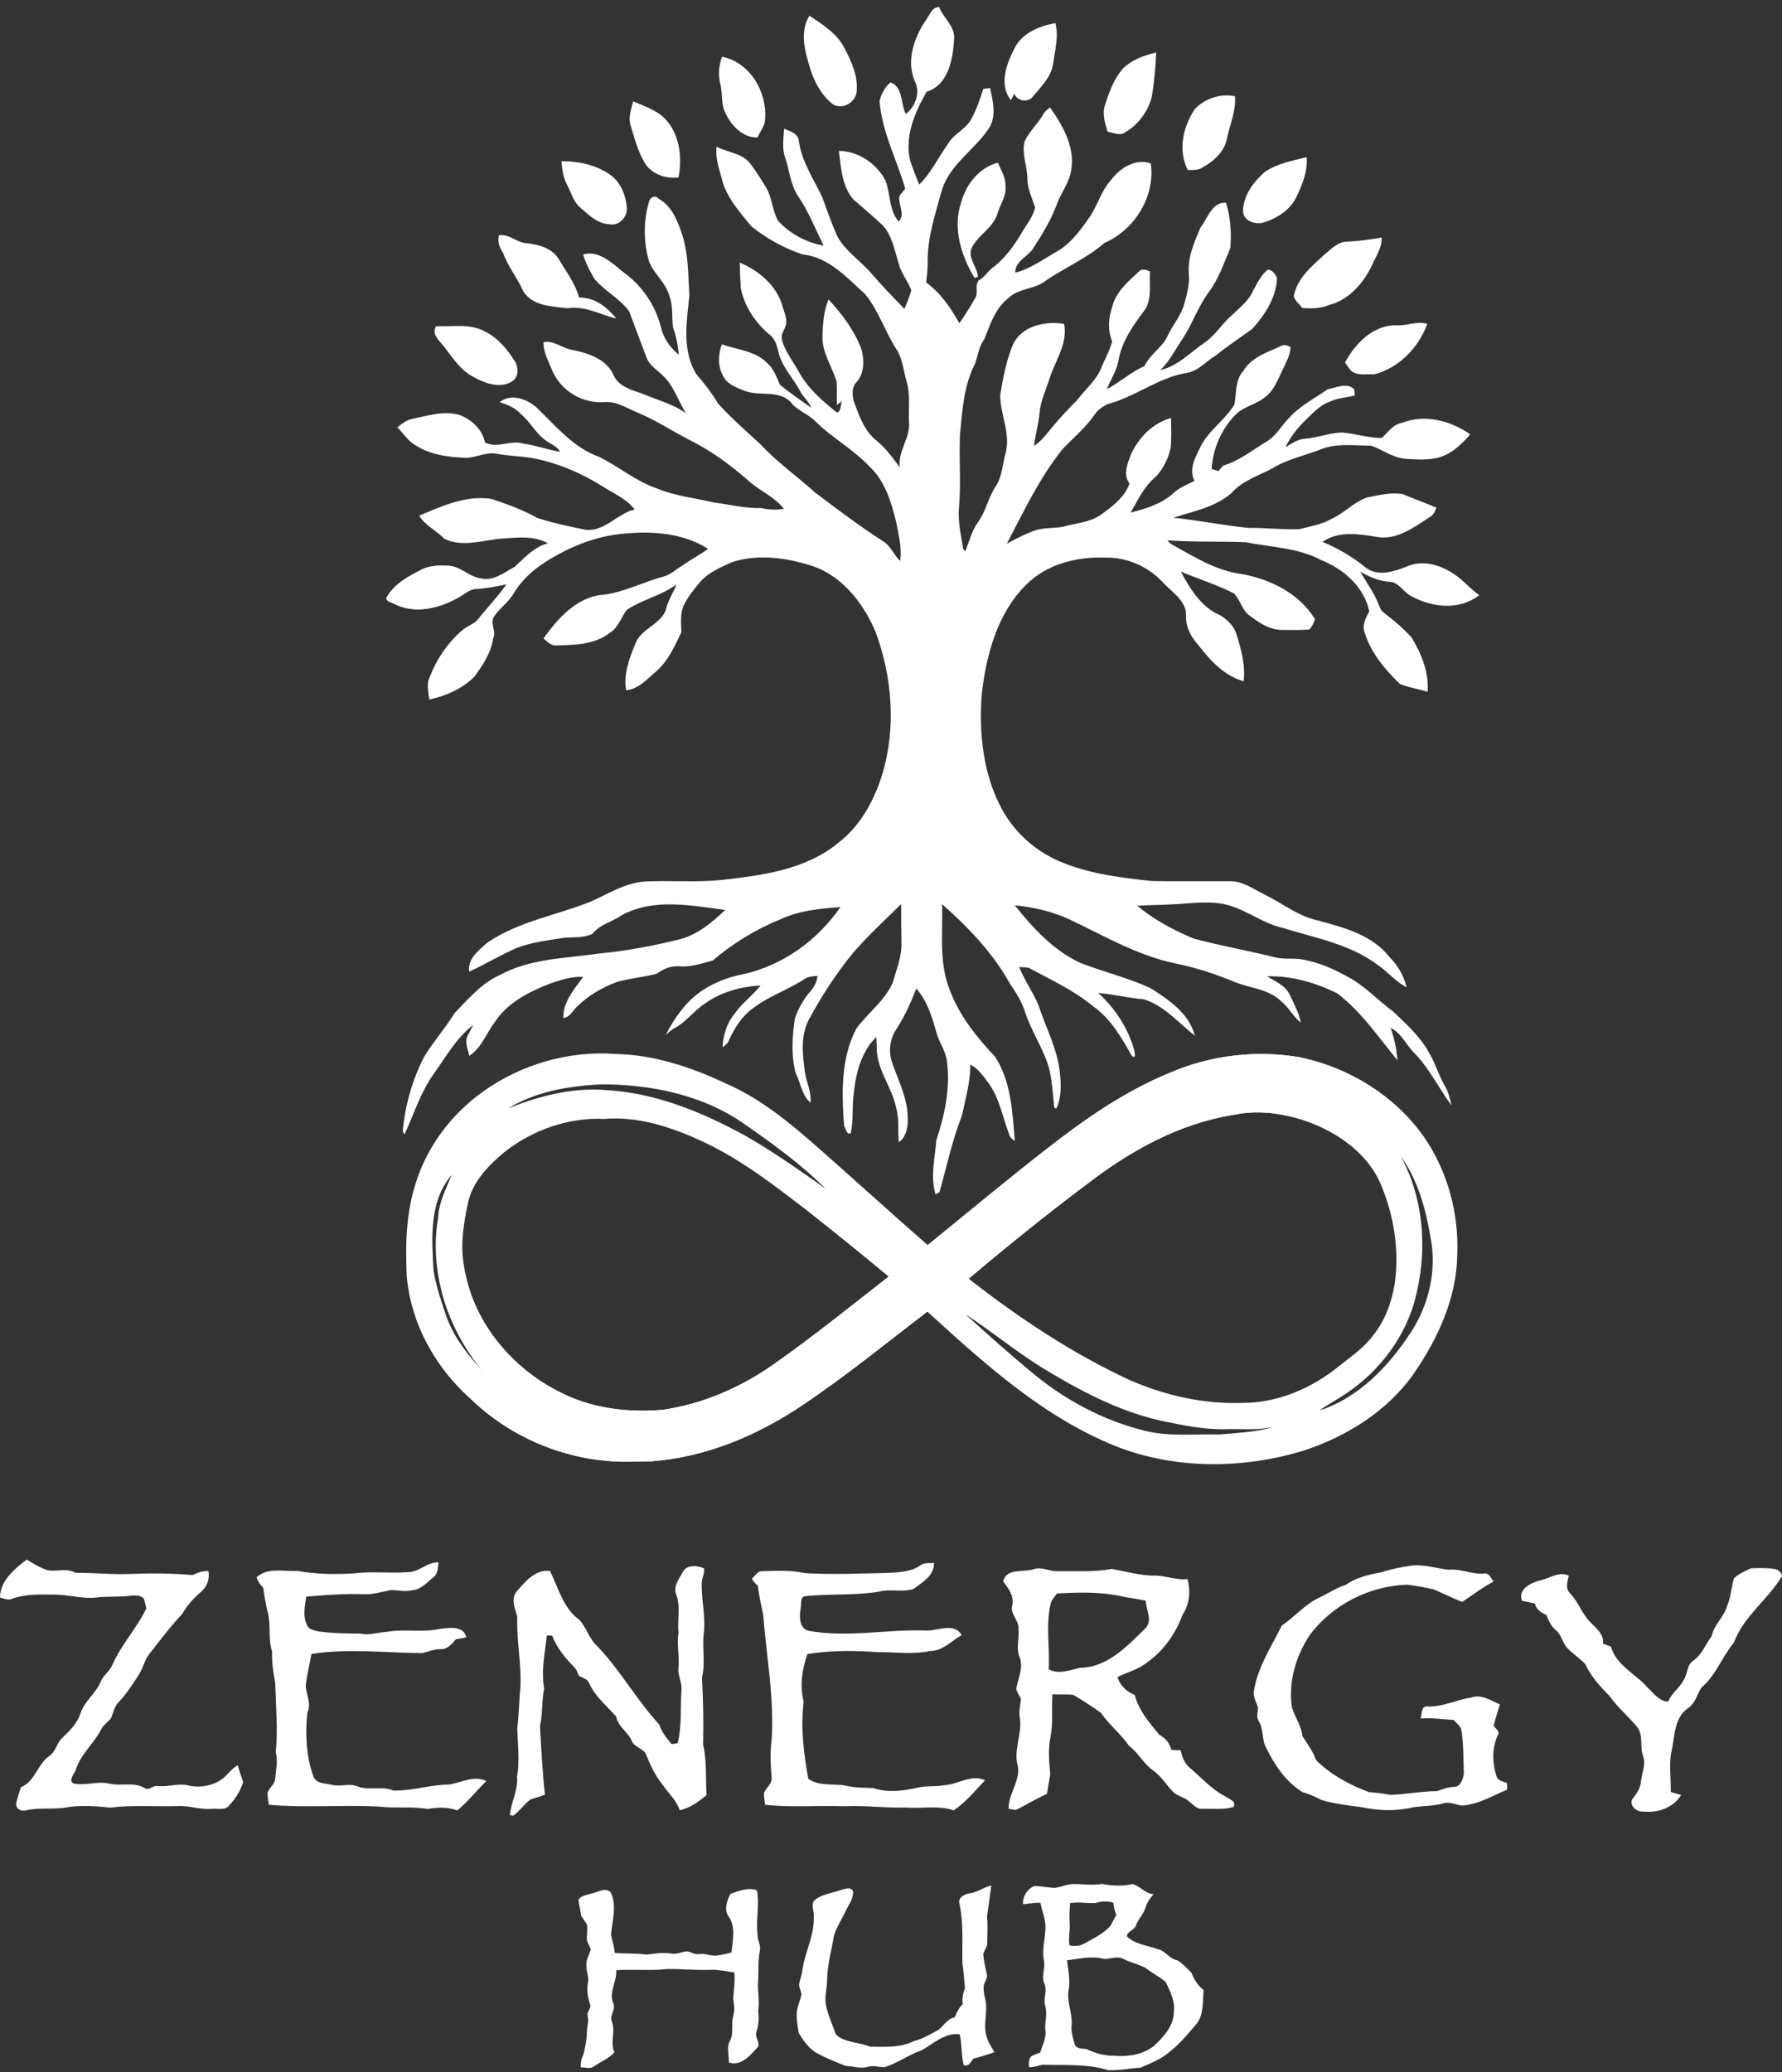 <svg xmlns="http://www.w3.org/2000/svg" fill="none" viewBox="0 0 160 186" height="186" width="160">
<rect x="0" y="0" width="160" height="186" fill="#333333" stroke="none"/>
<path fill="white" d="M129.722 97.455C130.046 97.995 130.19 98.614 130.327 99.225C129.202 97.702 128.374 95.972 127.059 94.592C126.279 93.858 125.859 92.747 124.863 92.265C125.185 93.206 125.403 94.177 125.471 95.173C123.755 93.088 122.219 90.794 120.041 89.146C118.092 88.203 115.947 87.564 113.764 87.639C114.51 88.095 115.415 88.452 115.811 89.294C116.178 90.113 116.634 90.909 116.794 91.807C116.111 91.236 115.703 90.413 115.007 89.853C113.86 88.745 112.18 88.704 110.779 88.112C109.049 87.401 107.266 86.821 105.431 86.456C102.057 85.736 99.061 83.963 95.975 82.504C94.447 81.806 92.777 81.422 91.112 81.261C92.757 83.308 94.595 85.331 97.026 86.439C99.08 87.231 101.239 87.759 103.248 88.668C104.905 89.705 106.767 90.957 107.281 92.961C105.8 91.809 104.538 90.261 102.686 89.695C101.314 89.585 99.975 89.244 98.607 89.131C100.136 90.511 101.297 92.299 101.846 94.29C101.861 94.53 102.05 95.036 101.628 94.784C100.709 93.157 99.744 91.454 98.182 90.353C96.424 88.887 94.329 87.934 92.335 86.857C92.057 86.828 91.778 86.809 91.503 86.804C91.99 87.996 92.753 89.052 93.245 90.242C93.919 92.277 94.975 94.223 95.174 96.389C95.279 97.426 95.301 98.549 94.84 99.509L94.662 99.422C94.523 98.225 94.48 97.011 94.178 95.838C93.655 94.062 92.57 92.526 92.011 90.768C91.723 89.861 91.2 89.064 90.672 88.284C89.142 85.537 86.941 83.229 84.59 81.163C84.659 83.778 84.278 86.523 85.331 89.002C86.193 91.245 87.726 93.133 89.353 94.866C90.804 97.097 90.895 99.844 91.119 102.412C90.874 102.266 90.66 102.066 90.596 101.783C90.032 100.284 89.749 98.654 88.823 97.313C88.333 96.663 87.875 95.934 87.121 95.562C87.133 97.109 86.685 98.621 86.375 100.128C85.485 102.359 85.007 104.72 84.345 107.021C84.261 107.067 84.088 107.163 84.004 107.208C83.515 105.637 83.945 103.979 84.064 102.381C84.806 100.116 85.343 97.709 85.027 95.317C84.945 94.364 84.316 93.597 84.081 92.69C83.69 91.286 83.254 89.846 82.27 88.733C81.787 89.99 81.233 91.219 80.501 92.351C79.942 93.155 79.782 94.18 80.017 95.125C80.549 96.807 81.466 98.41 81.492 100.214C81.547 101.032 81.428 102.026 80.698 102.529C80.597 101.51 80.753 100.466 80.47 99.465C80.103 97.572 78.673 95.972 78.721 93.988C78.712 93.762 78.69 93.311 78.68 93.085C77.317 94.405 76.826 96.385 76.65 98.223C76.492 99.382 76.641 100.564 76.384 101.714C75.995 101.908 75.955 101.291 75.791 101.068C75.573 98.146 75.48 95.019 76.876 92.344C77.912 90.926 79.436 89.841 80.153 88.2C80.485 87.027 80.979 85.863 80.938 84.623C80.926 83.464 80.909 82.308 80.909 81.151C79.482 82.564 77.994 83.922 76.674 85.441C75.122 87.301 73.807 89.35 72.651 91.471C71.837 92.982 72.063 94.729 72.288 96.356C72.449 97.232 72.876 98.067 72.766 98.978C71.974 98.292 71.888 97.179 71.429 96.289C71.031 94.686 71.12 93.001 71.379 91.384C71.693 90.509 72.149 89.676 72.771 88.978C73.116 88.589 73.347 88.112 73.402 87.591C72.984 87.646 72.533 87.641 72.183 87.908C70.707 88.87 68.994 89.427 67.593 90.513C66.595 91.228 65.932 92.303 65.436 93.405C65.337 93.68 65.088 93.837 64.872 94.009C64.925 92.937 65.244 91.857 65.935 91.02C66.592 90.055 67.566 89.374 68.289 88.464C66.532 88.551 64.747 89.038 63.303 90.07C62.305 90.729 61.592 91.754 60.522 92.313C60.231 92.462 60.004 92.699 59.771 92.922C60.522 91.401 61.539 89.974 62.938 88.985C64.07 88.212 65.371 87.701 66.717 87.447C70.28 86.667 73.399 84.4 75.463 81.42C73.601 81.552 71.689 81.739 69.983 82.557C67.797 83.442 65.784 84.7 63.984 86.219C63 86.482 62.012 86.823 60.978 86.737C60.222 86.672 59.553 86.979 58.957 87.409C57.772 87.716 56.541 87.814 55.363 88.152C54.058 88.639 52.817 89.362 51.824 90.341C51.416 90.698 51.179 91.31 50.584 91.384C50.533 89.923 51.56 88.795 52.361 87.689C51.311 87.627 50.305 87.97 49.331 88.308C47.443 89.045 45.519 90.041 44.391 91.795C43.645 92.786 43.213 94.081 42.131 94.775C42.027 94.235 41.773 93.685 41.91 93.129C42.08 92.745 42.303 92.39 42.483 92.013C41.015 93.124 40.084 94.787 39.031 96.269C37.8 97.947 37.173 99.948 36.331 101.824C36.286 101.759 36.199 101.63 36.156 101.562C36.374 99.221 37.013 96.927 38.093 94.837C38.939 93.469 40.002 92.251 40.854 90.885C42.092 89.635 43.251 88.232 44.904 87.507C47.625 86.019 50.783 86.036 53.77 85.59C56.251 85.355 58.713 84.892 61.129 84.285C62.696 83.843 63.96 82.783 65.109 81.677C62.055 81.281 58.715 80.597 55.855 82.132C54.986 82.742 53.868 82.967 53.187 83.824C52.393 84.205 51.5 84.105 50.651 84.177C49.209 84.402 47.736 84.575 46.363 85.098C44.919 85.734 43.565 86.554 42.133 87.214C41.927 86.118 42.985 85.292 43.721 84.637C46.505 82.72 49.924 82.166 53.017 80.94C54.583 80.242 56.093 79.267 57.846 79.128C60.133 79.008 62.434 79.219 64.718 78.994C68.38 78.584 72.339 78.082 75.273 75.644C77.257 74.13 78.491 71.851 79.215 69.504C80.482 65.32 80.113 60.756 78.603 56.687C77.476 54.04 75.456 51.483 72.574 50.696C70.374 50.022 67.945 49.743 65.724 50.458C64.668 50.948 63.521 51.406 62.777 52.344C62.257 52.951 61.762 53.587 61.407 54.304C61.054 55.07 61.158 55.929 61.179 56.745C60.579 57.999 60.004 59.319 58.929 60.252C58.115 60.934 57.34 61.858 56.215 61.961C55.965 60.468 56.525 59.036 57.084 57.688C57.671 56.301 59.584 55.993 59.86 54.439C60.083 53.745 60.476 53.129 60.747 52.455C59.392 53.46 57.681 53.808 56.285 54.741C55.752 55.41 55.526 56.339 54.751 56.804C53.391 57.877 51.599 57.887 49.953 57.935C49.468 57.983 49.139 57.58 48.798 57.308C50.104 55.485 51.839 53.527 54.231 53.378C56.09 53.133 57.763 52.241 59.557 51.754C60.14 51.622 60.577 51.188 61.078 50.89C61.887 50.312 62.768 49.844 63.576 49.266C61.395 47.872 58.691 47.658 56.176 47.886C53.988 48.044 51.877 48.781 49.972 49.853C48.46 50.662 47.042 51.739 46.142 53.227C45.696 54.043 44.883 54.554 44.376 55.319C43.944 55.943 44.609 56.653 44.28 57.306C44.093 58.597 43.352 59.693 42.606 60.727C41.521 61.831 40.026 62.462 38.539 62.793C38.472 62.244 38.361 61.687 38.448 61.135C39.069 59.374 40.108 57.752 41.54 56.543C41.941 56.207 42.459 56.041 42.838 55.682C43.7 54.592 44.667 53.592 45.468 52.455C44.568 52.634 43.666 52.822 42.747 52.872C42.661 52.872 42.577 52.882 42.498 52.901C42.027 53.002 41.651 53.361 41.236 53.587C39.535 54.578 37.339 55.149 35.482 54.244C35.225 54.062 34.695 54.064 34.7 53.664C35.35 52.433 36.636 51.754 37.824 51.14C38.596 50.741 39.486 50.744 40.334 50.792C41.308 50.866 42.02 51.656 42.939 51.874C43.035 51.895 43.133 51.912 43.234 51.922C44.343 52.166 45.291 51.367 46.209 50.878C47.112 50.055 47.959 49.083 49.19 48.767C47.973 48.066 46.483 48.251 45.139 48.34C43.412 48.455 41.55 49.179 39.897 48.361C39.189 47.62 38.176 47.178 37.637 46.288C39.686 45.419 41.862 44.426 44.144 44.784C45.545 45.264 46.944 45.758 48.237 46.49C49.657 46.948 51.128 47.265 52.592 47.553C54.312 47.73 55.406 46.101 56.987 45.731C56.222 44.738 55.03 44.268 54.008 43.601C52.071 42.394 49.931 41.511 47.683 41.093C46.661 40.95 45.627 40.913 44.609 40.736C43.637 40.53 42.735 41.108 41.773 41.098C40.163 41.021 38.467 40.808 37.121 39.843C36.535 39.455 36.166 38.84 35.674 38.356C36.091 38.056 36.497 37.681 37.027 37.597C38.392 37.317 39.813 36.849 41.209 37.233C42.318 37.612 43.309 38.543 43.546 39.719C44.667 40.285 45.818 39.467 46.97 39.817C48.098 39.963 49.163 40.369 50.281 40.549C50.041 40.064 49.514 39.894 49.098 39.603C48.134 38.98 47.64 37.885 46.761 37.163C46.265 36.592 45.554 36.333 44.861 36.093C45.914 35.277 47.361 35.817 48.239 36.638C49.921 38.255 51.491 40.182 53.753 40.993C55.567 41.868 57.129 43.239 59.065 43.872C60.69 44.548 62.456 44.702 64.15 45.117C65.544 45.285 66.921 45.645 68.334 45.602C69.006 45.76 69.699 45.787 70.383 45.676C69.575 44.623 68.298 44.102 67.31 43.248C65.628 41.753 63.79 40.41 61.762 39.414C60.193 38.596 58.703 37.609 57.05 36.957C56.157 36.551 55.277 36.002 54.25 36.098C52.323 36.239 50.411 35.107 49.621 33.343C49.285 32.496 48.775 31.647 48.803 30.714C49.681 30.534 50.449 31.225 51.291 31.388C52.733 31.674 54.408 32.18 55.073 33.634C55.524 34.702 56.721 35.009 57.715 35.349C59.01 35.913 60.428 36.254 61.585 37.096C60.915 36.035 60.553 34.773 59.658 33.859C59.137 33.276 58.365 32.89 58.065 32.134C57.537 30.738 57.016 29.337 56.486 27.942C55.646 26.779 54.286 26.133 53.374 25.037C52.966 24.339 52.575 23.616 52.361 22.832C53.78 22.455 54.924 23.59 55.934 24.403C57.623 25.601 58.871 27.41 59.358 29.425C59.584 30.392 60.191 31.222 60.949 31.846C60.86 31.016 60.735 30.183 60.428 29.404C60.299 28.489 60.452 27.539 60.128 26.652C59.836 25.423 58.744 24.639 58.286 23.496C57.763 21.726 57.763 19.84 58.281 18.069C58.379 17.697 58.857 17.488 59.123 17.829C60.359 18.52 60.862 19.885 61.282 21.155C61.825 22.892 61.782 24.732 61.897 26.529C61.654 28.878 61.208 31.503 62.544 33.617C63.269 34.433 63.922 35.306 64.488 36.239C65.666 37.54 66.993 38.694 68.281 39.879C69.74 41.472 71.528 42.706 73.118 44.157C75.127 45.676 77.135 47.197 79.256 48.563C79.966 48.975 80.24 49.806 80.82 50.357C81.008 49.177 80.672 48.006 80.465 46.854C80.019 45.06 79.46 43.159 78.056 41.864C76.614 40.311 74.704 39.318 73.217 37.818C72.528 37.118 71.518 36.851 70.942 36.031C69.786 34.975 68.19 35.599 66.844 35.078C66.103 34.783 65.239 34.471 64.896 33.684C64.423 32.835 64.483 31.791 64.817 30.903C66.184 31.407 67.799 31.474 68.872 32.578C69.474 33.089 69.726 33.85 70.035 34.548C70.925 35.277 71.89 35.918 72.823 36.592C72.62 36.014 72.104 35.637 71.835 35.1C71.269 34.025 70.388 33.123 69.995 31.959C69.858 31.484 69.769 30.954 69.524 30.522C69.409 30.318 69.26 30.136 69.056 29.991C67.797 28.917 66.823 27.463 66.518 25.819C66.482 25.075 66.444 24.331 66.422 23.588C68.159 24.303 69.774 25.677 70.266 27.554C70.431 28.122 70.746 28.741 70.489 29.337C70.388 29.675 70.115 29.991 70.177 30.361C70.184 30.392 70.191 30.426 70.201 30.457C70.443 31.467 71.103 32.302 71.619 33.185C72.432 34.761 73.79 35.964 75.165 37.041C75.559 36.868 75.448 36.345 75.592 36.009C75.48 36.093 75.256 36.264 75.146 36.347C75.112 35.647 75.158 34.949 75.117 34.25C74.7 32.885 73.788 31.635 73.846 30.157C73.882 29.046 73.963 27.914 74.388 26.875C75.588 28.168 76.684 29.617 77.32 31.278C77.617 32.261 77.632 33.507 76.898 34.306C76.454 34.759 76.521 35.469 76.665 36.033C77.13 37.302 77.593 38.67 78.692 39.543C79.525 40.222 80.153 41.091 80.792 41.948C80.588 40.479 81.771 39.299 81.612 37.84C81.567 36.633 81.744 35.395 81.394 34.219C81.106 33.243 81.046 32.165 80.458 31.304C79.446 29.716 78.877 27.866 77.677 26.4C76.039 24.924 74.4 23.067 72.065 22.841C70.4 22.28 68.819 21.411 67.454 20.308C66.359 18.962 65.114 17.599 64.757 15.845C64.507 14.971 64.224 14.088 64.342 13.167C65.323 13.7 66.616 13.726 67.346 14.664C67.874 15.343 68.322 16.082 68.778 16.812C69.337 17.743 69.33 18.897 69.872 19.828C70.928 20.987 72.403 21.769 73.946 22.05C73.21 20.54 72.588 18.964 71.636 17.572C70.962 16.553 70.894 15.298 70.503 14.168C70.196 13.333 70.357 12.426 70.398 11.562C70.923 11.766 71.689 11.984 71.725 12.661C71.981 14.515 73.066 16.068 73.838 17.728C74.244 18.854 74.642 19.984 75.12 21.083C75.801 22.481 77.176 23.321 78.172 24.468C79.141 25.593 80.173 26.661 81.207 27.727C81.428 27.175 81.68 26.628 81.821 26.047C81.512 25.221 80.9 24.53 80.696 23.66C80.317 22.493 80.122 21.186 79.275 20.245C78.412 19.429 77.497 18.666 76.605 17.884C75.588 16.694 75.506 15.031 75.321 13.546C77.041 13.549 78.697 14.669 79.489 16.181C79.974 17.4 79.789 18.846 80.693 19.892C81.233 19.285 80.789 18.602 80.739 17.93C80.662 17.5 81.07 17.248 81.279 16.934C80.518 14.309 79.177 11.831 78.973 9.069C79.122 8.431 79.448 7.812 79.964 7.394C81.085 7.802 80.868 9.314 81.322 10.225C82.191 9.602 82.666 8.277 82.135 7.293C81.36 5.489 82.049 3.438 83.081 1.883C83.448 1.422 83.628 0.642 84.326 0.628C84.683 1.633 85.766 2.329 85.665 3.502C85.567 5.278 85.166 7.634 83.198 8.232C82.135 10.101 81.195 12.251 81.728 14.441C81.96 15.163 82.258 15.862 82.534 16.569C83.594 15.53 84.228 14.165 85.079 12.966C85.583 12.044 86.663 11.648 87.177 10.734C87.664 9.868 87.985 8.923 88.285 7.98C88.491 7.953 88.698 7.924 88.906 7.896C89.144 9.119 89.521 10.477 88.741 11.595C87.457 13.474 85.331 14.741 84.59 16.994C83.985 19.177 83.234 21.378 83.292 23.674C83.29 24.238 83.213 24.799 83.162 25.363C84.47 26.301 85.358 27.633 86.138 29.013C86.646 28.288 87.119 27.537 87.551 26.764C87.884 26.287 87.488 25.598 87.882 25.166C88.395 24.9 88.676 24.363 89.132 24.019C90.245 23.192 91.056 22.042 91.757 20.862C92.17 20.135 92.76 19.473 92.937 18.635C92.666 17.767 92.244 16.932 92.244 16.001C92.232 14.895 91.726 13.808 91.99 12.702C92.4 11.804 93.158 11.137 93.655 10.293C93.794 10.019 94.039 9.834 94.269 9.64C95.413 11.245 96.513 13.155 96.191 15.202C96.04 16.399 95.219 17.332 94.85 18.451C94.324 19.835 93.54 21.102 92.736 22.337C92.23 23.079 91.14 23.446 91.155 24.473C92.472 24.147 93.59 23.326 94.751 22.657C96.03 21.982 96.916 20.792 97.729 19.633C98.53 18.547 98.83 17.157 99.759 16.157C100.563 15.072 101.937 14.208 103.322 14.662C103.754 17.625 101.87 20.627 99.178 21.8C97.595 23.172 95.644 24.012 93.916 25.176C92.916 26.001 91.421 25.853 90.492 26.798C89.346 27.712 88.899 29.14 88.379 30.447C87.875 31.117 87.812 31.961 87.51 32.717C86.524 34.656 86.404 36.875 86.193 39.004C86.092 41.254 86.308 43.51 86.087 45.755C86.03 46.955 86.291 48.138 86.495 49.314L86.675 49.486C87.018 48.606 87.239 47.663 87.805 46.878C88.515 45.907 88.727 44.688 89.379 43.685C89.986 42.807 90.003 41.703 90.279 40.705C90.773 38.941 89.811 37.221 89.804 35.467C90.058 33.967 90.325 32.446 90.907 31.035C91.632 29.272 93.825 28.78 95.541 29.075C95.886 30.81 94.782 32.328 94.257 33.9C93.95 34.953 93.42 35.954 93.338 37.065C93.242 38.061 92.971 39.03 92.832 40.021C93.54 39.594 94 38.893 94.533 38.281C95.212 37.444 95.963 36.669 96.721 35.904C97.441 34.937 98.432 34.15 98.888 33.005C99.197 32.213 99.648 31.472 99.857 30.642C99.44 29.636 99.521 28.53 99.869 27.515C100.207 26.196 101.278 25.27 102.242 24.387C102.525 24.063 102.924 24.223 103.257 24.358C103.171 25.512 103.461 26.793 102.787 27.823C101.757 29.188 100.707 30.649 100.423 32.377C100.253 33.293 99.72 34.073 99.382 34.927C100.56 34.322 101.537 33.387 102.765 32.859C103.25 31.777 104.394 31.189 104.86 30.097C105.316 29.135 106.055 28.309 106.336 27.266C106.566 26.409 106.818 25.536 106.746 24.641C106.599 23.148 107.223 21.738 107.802 20.401C108.449 19.583 108.802 18.127 110.076 18.196C110.494 19.499 110.573 20.888 110.472 22.241C109.891 23.631 109.404 25.094 108.476 26.299C107.502 27.647 106.986 29.257 106.043 30.625C105.445 31.501 104.968 32.482 104.188 33.214C105.743 32.871 106.863 31.64 108.135 30.769C109.14 30.097 109.74 29.013 110.659 28.247C111.348 27.573 112.164 26.961 112.535 26.042C112.898 25.399 113.236 24.689 113.812 24.211C114.229 24.18 114.486 24.614 114.659 24.934C114.601 26.704 113.577 28.259 112.428 29.531C111.36 30.306 110.254 31.03 109.224 31.861C108.327 32.391 107.619 33.303 106.542 33.473C104.001 33.898 101.937 35.62 99.469 36.266C99.005 36.482 98.576 36.794 98.283 37.216C97.472 38.389 96.366 39.311 95.387 40.335C93.326 42.905 91.922 45.907 90.397 48.805C91.174 48.373 91.973 47.98 92.803 47.653C93.64 47.332 94.557 47.449 95.425 47.284C96.57 46.955 97.825 46.912 98.833 46.211C99.874 45.47 100.97 44.642 101.426 43.394C100.793 42.569 101.268 41.588 101.575 40.736C102.276 39.255 103.533 37.965 105.15 37.53C105.138 38.425 105.205 39.328 105.095 40.22C104.886 41.146 104.454 42.041 103.809 42.742C103.435 43.044 103.123 43.399 102.844 43.785C102.336 44.484 101.945 45.273 101.508 46.014C102.868 45.662 104.284 45.244 105.345 44.273C105.894 43.764 106.59 43.495 107.25 43.166C106.7 42.089 107.362 41 107.821 40.035C108.557 38.591 110.004 37.694 110.827 36.316C111.038 35.299 110.875 34.13 111.631 33.298C112.377 32.031 113.853 31.609 115.103 31.021C115.36 30.887 115.643 31.042 115.878 31.15C115.849 31.899 115.456 32.559 115.151 33.221C114.741 34.046 114.421 34.975 113.68 35.572C112.879 36.28 111.746 36.443 110.969 37.187C109.668 38.483 108.905 40.273 108.783 42.096C108.936 42.144 109.246 42.236 109.4 42.281C109.505 42.159 109.714 41.916 109.819 41.796C111.309 41.364 112.509 40.347 113.822 39.57C114.592 39.066 115.052 38.238 115.676 37.583C116.66 36.458 118.011 35.769 119.225 34.934C119.993 34.8 120.914 34.303 121.586 34.932C121.598 35.073 121.627 35.354 121.639 35.496C120.897 35.702 120.106 35.707 119.402 36.052C118.467 36.381 117.814 37.151 117.116 37.813C116.43 38.497 115.837 39.277 115.408 40.146C115.955 39.841 116.487 39.419 117.14 39.383C118.27 39.303 119.343 38.855 120.477 38.819C121.677 38.922 122.846 39.303 124.055 39.32C124.621 38.821 125.058 38.097 125.866 37.962C127.915 37.137 130.264 37.763 132.011 38.987C131.171 39.954 130.152 40.918 128.842 41.141C127.978 41.3 127.09 41.254 126.222 41.18C125.084 41.115 124.153 40.362 123.117 40.009C121.574 39.99 119.945 39.755 118.481 40.376C117.102 40.906 115.623 41.211 114.347 41.984C113.066 42.691 111.569 43.111 110.582 44.249C109.116 45.537 107.154 45.885 105.357 46.47C107.607 46.703 109.829 47.154 112.077 47.385C113.598 47.368 115.117 47.55 116.636 47.502C117.629 47.245 118.668 47.092 119.57 46.564C120.708 46.053 121.567 45.05 122.757 44.647C123.808 44.45 124.887 44.167 125.962 44.357C126.958 44.774 127.973 45.141 128.966 45.563C128.854 45.909 128.695 46.247 128.357 46.422C126.932 47.344 125.401 48.524 123.589 48.188C121.972 47.922 120.17 47.641 118.74 48.642C120.113 49.201 121.396 49.952 122.548 50.89C123.673 51.838 125.271 51.281 126.473 50.785C127.913 50.235 129.485 50.773 130.687 51.622C131.45 52.154 132.05 52.882 132.813 53.419C131.08 54.791 128.664 54.549 126.814 53.561C126.046 53.244 125.66 52.275 124.78 52.219C123.82 52.176 122.944 51.773 122.123 51.308C122.687 52.27 123.359 53.179 123.772 54.223C123.882 54.487 123.959 54.791 124.218 54.964C125.111 55.66 125.998 56.387 126.752 57.239C127.635 58.693 128.307 60.356 128.182 62.09C127.356 61.846 126.495 61.716 125.698 61.397C124.288 60.036 122.975 58.467 122.457 56.538C122.366 55.929 122.668 55.391 122.942 54.875C122.479 52.673 120.631 51.072 118.616 50.269C116.523 49.153 114.102 49.122 111.825 48.666C109.493 48.582 107.156 48.673 104.826 48.498C105.042 48.839 105.433 48.983 105.769 49.179C107.53 50.166 109.328 51.226 111.362 51.504C113.99 51.946 116.658 53.244 118.073 55.588C117.958 55.917 117.805 56.243 117.562 56.5C116.773 56.579 115.976 56.538 115.187 56.543C114.045 56.572 113.044 55.912 112.18 55.238C111.504 54.746 111.367 53.849 110.796 53.268C109.265 52.481 107.61 51.975 106.024 51.31C106.772 52.711 107.655 54.165 109.061 54.991C109.925 55.336 110.693 55.996 111.007 56.891C111.434 58.263 111.837 59.698 111.665 61.15C109.92 60.665 108.668 59.288 107.6 57.908C106.962 57.208 106.472 56.322 106.489 55.35C106.59 53.935 105.213 53.162 104.382 52.246C103.044 50.809 101.095 49.983 99.133 50.048C96.63 49.974 93.984 50.645 92.167 52.459C89.545 55.027 88.561 58.753 88.148 62.292C87.884 65.807 88.259 69.504 89.965 72.645C91.159 74.836 93.144 76.547 95.466 77.451C97.998 78.471 100.728 78.792 103.42 79.083C105.75 79.124 108.082 79.085 110.414 79.1C111.573 79.066 112.535 79.805 113.534 80.29C115.086 81.048 116.475 82.18 118.186 82.588C120.547 83.215 123.15 83.874 124.741 85.883C125.499 86.629 126.039 87.581 126.294 88.615C125.312 88.131 124.628 87.245 123.733 86.638C121.231 84.738 118.068 84.186 115.134 83.279C113.231 82.843 111.689 81.48 109.762 81.127C108.262 80.865 106.743 81.113 105.237 81.177C104.195 81.247 103.149 81.221 102.11 81.305C103.615 82.552 105.357 83.486 107.154 84.239C109.541 84.887 111.981 85.309 114.383 85.907C115.324 86.173 116.322 85.928 117.267 86.192C118.714 86.482 120.055 87.133 121.332 87.86C122.714 88.671 123.808 89.865 125.099 90.804C126.284 91.939 127.541 93.059 128.328 94.525C128.882 95.459 129.168 96.519 129.722 97.455Z"></path>
<path fill="white" d="M72.62 5.734C72.185 4.345 71.866 2.723 72.672 1.41C73.853 2.19 75.124 2.989 75.803 4.277C76.454 5.52 77.082 6.883 76.905 8.323C76.742 9.242 75.621 9.873 74.786 9.366C73.649 8.472 72.984 7.109 72.62 5.734Z"></path>
<path fill="white" d="M91.011 4.493C91.649 3.015 93.271 2.333 94.763 2.079C95.078 3.276 94.715 4.49 94.567 5.683C94.401 6.878 93.499 7.766 92.753 8.646C92.328 9.248 91.325 9.097 91.073 8.413C90.996 8.56 90.843 8.855 90.768 9.001C89.706 7.682 90.317 5.844 91.011 4.493Z"></path>
<path fill="white" d="M100.815 6.169C101.613 5.363 102.724 4.967 103.809 4.71C103.751 6.066 103.636 7.421 103.401 8.758C103.024 10.125 102.072 11.356 100.798 12.002C100.337 12.102 99.883 11.913 99.442 11.817C99.202 11.032 98.943 10.178 99.233 9.37C99.598 8.237 100.018 7.076 100.815 6.169Z"></path>
<path fill="white" d="M64.831 5.091C67.353 5.595 68.893 8.27 68.694 10.722C68.684 11.334 68.236 11.802 68.008 12.342C66.695 12.378 65.668 11.281 65.148 10.178C64.706 9.345 64.906 8.38 64.666 7.502C64.469 6.703 64.541 5.859 64.831 5.091Z"></path>
<path fill="white" d="M107.295 9.773C108.207 8.823 109.587 8.388 110.882 8.636C110.993 9.938 110.441 11.141 110.174 12.386C109.978 13.576 109.004 14.457 107.998 15.018C107.595 15.291 107.103 15.263 106.645 15.253C105.745 13.509 106.218 11.332 107.295 9.773Z"></path>
<path fill="white" d="M56.849 9.101C57.724 9.46 58.641 9.787 59.399 10.37C60.983 11.701 61.297 14 60.923 15.929C59.792 16.061 58.602 15.67 57.938 14.71C57.283 13.631 56.961 12.395 56.604 11.195C56.409 10.492 56.669 9.775 56.849 9.101Z"></path>
<path fill="white" d="M113.63 15.385C114.736 14.665 116.058 14.425 117.318 14.104C117.425 15.37 116.938 16.561 116.401 17.679C115.842 18.845 114.669 19.596 113.464 19.97C112.706 20.21 111.559 19.807 111.605 18.869C111.669 17.463 112.596 16.265 113.63 15.385Z"></path>
<path fill="white" d="M50.408 14.478C52.038 14.463 53.789 14.845 55.063 15.91C55.819 16.604 56.212 17.636 56.28 18.643C56.364 19.449 55.565 20.323 54.746 20.128C53.655 20.107 52.87 19.289 52.098 18.634C51.493 18.127 51.308 17.321 50.944 16.654C50.581 15.985 50.478 15.224 50.408 14.478Z"></path>
<path fill="white" d="M86.289 18.213C86.721 16.555 87.896 15.056 89.597 14.6C89.876 15.286 90.325 15.946 90.279 16.718C90.38 17.608 89.789 18.355 89.561 19.178C89.182 20.437 87.875 21.061 87.284 22.174C86.8 23.117 87.764 23.967 87.8 24.835C87.726 24.864 87.575 24.922 87.5 24.948C86.308 22.966 85.521 20.49 86.289 18.213Z"></path>
<path fill="white" d="M44.804 21.114C45.708 20.974 46.399 21.785 47.282 21.836C48.343 21.932 49.545 22.268 50.145 23.223C50.819 24.353 51.639 25.423 52.002 26.709C53.398 26.68 54.502 27.568 55.337 28.595C53.885 28.245 52.465 27.407 50.936 27.669C49.538 27.491 47.848 27.489 46.989 26.16C46.464 24.96 45.61 23.94 45.171 22.7C44.837 22.225 44.657 21.694 44.804 21.114Z"></path>
<path fill="white" d="M120.955 21.688C121.996 21.645 123.03 21.506 124.055 21.318C124.089 22.223 123.556 22.976 123.208 23.77C122.443 25.397 121.135 26.909 119.335 27.377C118.575 27.706 117.747 27.701 116.938 27.65C116.686 27.295 116.25 27.017 116.168 26.575C116.461 24.97 117.79 23.886 118.925 22.842C119.532 22.364 120.118 21.688 120.955 21.688Z"></path>
<path fill="white" d="M125.519 29.205C126.402 29.22 127.273 28.795 128.151 29.076C127.373 31.209 125.6 33.037 123.378 33.603C122.642 33.546 121.608 33.812 121.147 33.071C121.017 32.893 120.888 32.718 120.761 32.545C121.687 30.794 123.388 29.078 125.519 29.205Z"></path>
<path fill="white" d="M39.158 29.279C40.631 29.358 42.241 28.994 43.582 29.781C44.72 30.342 45.555 31.364 46.219 32.42C46.572 32.95 46.577 33.761 46.059 34.186C44.943 34.946 43.505 34.402 42.445 33.802C41.317 33.195 40.629 32.094 39.87 31.11C39.46 30.57 38.704 30.023 39.158 29.279Z"></path>
<path fill="white" d="M127.815 101.992C125.231 98.357 121.193 95.859 116.852 94.926C112.893 94.221 108.733 94.691 105.04 96.291C100.99 97.952 97.364 100.476 93.936 103.161C90.337 105.963 86.834 108.89 83.292 111.76C80.559 109.363 77.858 106.928 75.141 104.512C72.049 101.786 68.965 98.89 65.131 97.234C62.022 95.771 58.67 94.66 55.207 94.602C51.032 94.305 46.778 95.543 43.381 97.973C40.595 99.96 38.404 102.808 37.366 106.081C36.454 108.818 36.382 111.746 36.523 114.601C36.634 115.846 36.905 117.063 37.315 118.236C38.294 121.062 40.067 123.618 42.303 125.6C45.696 128.868 50.27 130.871 54.97 131.166C56.177 131.262 57.386 131.169 58.595 131.159C63.43 130.775 68.025 128.836 72.02 126.147C75.912 123.541 79.547 120.575 83.263 117.73C88.492 122.492 93.883 127.397 100.584 129.969C105.803 131.896 111.624 131.828 116.922 130.25C120.859 128.983 124.576 126.684 126.973 123.253C129.108 120.136 130.778 116.516 130.841 112.679C131.006 108.917 129.972 105.09 127.815 101.992ZM54.01 97.33C58.415 97.337 62.955 98.247 66.645 100.761C69.258 102.573 71.861 104.447 74.124 106.693C71.773 105.035 69.424 103.372 66.924 101.944C63.02 99.809 58.768 98.052 54.269 97.839C51.301 97.621 48.36 98.396 45.624 99.487C48.139 97.952 51.116 97.479 54.01 97.33ZM40.158 118.406C39.907 117.727 39.674 117.036 39.472 116.338C39.256 115.606 39.074 114.862 38.928 114.116C38.769 111.194 38.493 107.854 40.55 105.474C40.046 106.721 39.386 107.952 39.331 109.327C38.949 111.611 39.112 113.932 39.712 116.139C40.415 118.728 41.723 121.161 43.46 123.208C42.136 121.777 40.864 120.247 40.158 118.406ZM69.508 122.43C66.544 124.525 63.125 126.022 59.521 126.543C56.285 126.831 52.916 126.394 50.029 124.834C46.003 122.752 42.755 118.925 41.809 114.447C41.757 114.207 41.713 113.963 41.675 113.718C41.315 111.854 41.6 109.937 41.994 108.101C42.354 106.162 43.796 104.668 45.25 103.444C47.786 101.436 51.011 100.281 54.262 100.435C57.194 100.188 60.064 101.097 62.705 102.292C66.276 103.871 69.376 106.29 72.454 108.648C74.921 110.601 77.37 112.578 79.791 114.587C76.389 117.235 73.037 119.954 69.508 122.43ZM114.131 128.157C112.603 128.549 111.019 128.632 109.455 128.76C107.24 128.707 104.992 128.964 102.816 128.436C99.032 127.507 95.519 125.616 92.549 123.107C90.543 121.449 88.607 119.709 86.678 117.965C88.983 119.469 91.114 121.223 93.446 122.689C96.796 124.743 100.325 126.634 104.183 127.512C106.151 127.925 108.142 128.349 110.163 128.285C111.49 128.246 112.838 128.397 114.148 128.117L114.131 128.157ZM111.593 125.924C108.085 126.053 104.589 125.264 101.386 123.855C96.222 121.454 91.457 118.279 86.978 114.779C90.466 111.825 94.032 108.953 97.691 106.213C101.527 103.261 105.928 100.836 110.76 100.066C112.584 99.691 114.465 99.828 116.252 100.317C117.166 100.565 118.054 100.905 118.899 101.316C121.003 102.367 122.932 103.965 123.911 106.148C125.142 108.991 125.665 112.17 125.224 115.249C124.943 116.89 124.367 118.524 123.311 119.834C122.505 120.947 121.351 121.727 120.29 122.576C117.855 124.573 114.774 125.926 111.593 125.924ZM126.673 119.594C124.696 122.62 122.028 125.439 118.51 126.593C119.11 126.118 119.801 125.78 120.439 125.36C123.448 123.488 125.831 120.566 126.901 117.175C128.201 112.789 127.98 107.88 125.79 103.811C127.333 105.958 128.026 108.583 128.46 111.158C129.005 114.066 128.292 117.135 126.673 119.594Z"></path>
<path fill="white" d="M0 143.399C0.005 141.887 1.3 140.834 2.395 139.989C3.021 140.352 3.642 140.771 4.35 140.959C5.168 141.067 6.013 140.731 6.771 141.177C8.362 141.165 9.948 141.338 11.543 141.283C13.458 141.206 15.382 141.208 17.292 141.378C17.741 141.158 18.206 140.99 18.715 141.021C18.852 141.736 18.581 142.453 18.019 142.914C17.364 143.468 16.793 144.111 16.369 144.86C15.313 145.973 14.399 147.209 13.444 148.411C12.985 148.973 12.861 149.716 12.465 150.319C11.911 151.187 11.347 152.056 10.634 152.804C10.241 153.203 10.178 153.778 9.948 154.266C9.686 154.565 9.331 154.791 9.134 155.149C8.479 156.451 7.27 157.416 6.812 158.829C6.718 159.22 6.118 159.719 6.565 160.072C7.644 160.338 8.76 159.827 9.852 160.106C10.879 160.343 12.007 159.926 12.959 160.482C13.36 160.777 13.727 160.24 14.147 160.31C15.039 160.42 15.922 160.065 16.815 160.24C17.751 160.487 18.79 160.37 19.632 159.882C20.311 159.537 20.678 158.81 21.35 158.448C21.477 158.961 21.674 159.458 21.832 159.964C21.582 160.734 21.167 161.449 20.594 162.025C20.234 162.553 19.517 162.296 18.986 162.363C17.93 162.457 16.925 162.037 15.872 162.116C13.871 162.169 11.858 162.008 9.866 162.253C8.496 162.095 7.095 162.011 5.732 162.272C4.609 162.416 3.465 162.241 2.354 162.493C1.934 162.632 1.401 162.375 1.452 161.881C1.55 161.382 1.718 160.9 1.876 160.42C3.126 159.942 3.362 158.361 4.417 157.622C5.027 157.224 5.091 156.418 5.627 155.955C6.303 155.333 6.958 154.637 7.246 153.74C7.613 152.672 8.599 151.998 9.036 150.969C9.266 150.362 9.876 150.014 10.101 149.407C10.9 147.602 12.292 146.146 13.137 144.368C13.081 144.066 13.002 143.768 12.904 143.483C12.589 143.161 12.098 143.192 11.69 143.238C10.687 143.368 9.674 143.267 8.671 143.394C7.378 143.54 6.116 143.125 4.828 143.132C3.577 143.125 2.294 143.068 1.101 143.5C0.737 143.684 0.362 143.478 0 143.399Z"></path>
<path fill="white" d="M36.687 141.116C37.675 141.075 38.371 140.192 39.383 140.24C39.29 140.672 39.352 141.222 38.968 141.529C38.364 142.009 37.819 142.692 36.989 142.745C36.358 142.899 35.724 142.733 35.093 142.728C34.292 142.879 33.5 143.134 32.675 143.098C30.942 143.035 29.215 143.17 27.492 143.316C27.391 144.158 27.156 145.068 27.569 145.869C27.73 146.291 28.236 146.344 28.62 146.443C29.86 146.601 31.113 146.627 32.363 146.632C33.171 146.812 33.968 146.515 34.774 146.467C36.336 146.2 37.937 146.553 39.491 146.21C40.326 146.111 41.603 145.883 41.874 146.97C41.56 147.028 41.248 147.086 40.933 147.143C40.586 147.546 40.204 148.033 39.614 148.029C39.021 148.005 38.486 148.254 37.922 148.384C34.604 148.364 31.269 147.947 27.967 148.458C27.797 149.411 27.55 150.354 27.451 151.318C27.492 152.129 27.991 152.94 27.593 153.737C27.398 155.625 27.487 157.616 28.128 159.421C28.375 160.119 29.174 160.059 29.769 160.198C30.53 160.417 31.334 160.028 32.082 160.342C33.126 160.757 34.282 160.268 35.319 160.719C37.008 160.762 38.644 160.193 40.331 160.179C41.435 160.006 42.555 159.325 43.676 159.865C42.776 160.714 42.028 161.727 41.058 162.499C40.199 162.206 39.299 162.209 38.414 162.377C36.965 162.122 35.487 162.334 34.03 162.163C30.741 161.981 27.422 162.293 24.14 161.998C24.09 161.65 24.027 161.304 24.015 160.959C24.128 160.476 24.666 160.193 24.706 159.687C24.771 158.886 24.965 158.087 24.762 157.293C24.958 155.224 24.769 153.142 24.711 151.071C24.538 150.138 24.397 149.199 24.43 148.249C24.059 147.107 24.344 145.893 24.047 144.739C23.857 144.017 23.742 143.275 23.641 142.536C23.387 142.248 23.135 141.953 23.039 141.574C24.047 140.658 25.455 141.08 26.681 141.003C28.337 141.303 30.031 141.327 31.708 141.234C33.361 141.025 35.031 141.236 36.687 141.116Z"></path>
<path fill="white" d="M82.718 140.452C83.052 140.241 83.484 140.344 83.861 140.284C83.889 141.438 82.829 142.026 82.02 142.626C81.013 142.95 79.952 142.6 78.939 142.864C76.758 143.235 74.537 143.036 72.344 143.271C71.794 143.295 71.986 143.972 71.888 144.332C71.782 145.045 71.71 146.148 72.593 146.379C76.144 147.029 79.717 146.208 83.29 146.359C84.302 146.343 85.684 145.644 86.351 146.762C85.432 147.274 84.662 148.188 83.534 148.195C81.96 148.531 80.353 148.276 78.76 148.3C76.67 148.14 74.573 148.142 72.499 148.466C72.005 149.838 71.801 151.329 72.156 152.759C71.88 155.057 72.156 157.392 72.574 159.664C73.589 160.384 74.87 160.06 76.022 160.295C76.811 160.489 77.627 160.458 78.433 160.501C79.71 160.94 81.092 160.751 82.38 160.463C83.167 160.271 83.981 160.398 84.775 160.24C86.018 160.187 87.184 159.218 88.439 159.798C87.553 160.741 86.709 161.771 85.631 162.502C84.244 162.018 82.795 162.363 81.37 162.243C79.527 162.306 77.697 162.037 75.854 162.13C73.469 162.039 71.07 162.258 68.697 161.999C68.644 161.646 68.584 161.291 68.591 160.938C68.795 160.441 69.392 160.077 69.279 159.486C69.176 158.349 69.14 157.2 69.291 156.07C69.512 152.334 68.814 148.641 68.524 144.939C68.353 144.078 68.137 143.223 68.053 142.35C67.828 142.165 67.648 141.952 67.509 141.709C67.787 141.453 68.01 141.021 68.44 141.03C69.711 140.994 70.998 140.92 72.248 141.203C74.728 141.35 77.219 141.239 79.702 141.189C80.732 141.129 81.862 141.098 82.718 140.452Z"></path>
<path fill="white" d="M61.321 141.076C61.683 140.411 62.614 140.526 63.207 140.769C63.286 141.174 63.058 141.558 63.015 141.959C62.943 143.521 63.38 145.071 63.185 146.635C63.032 147.95 63.351 149.286 63.027 150.589C63.142 152.588 63.171 154.589 63.128 156.592C63.48 158.08 63.346 159.618 63.437 161.134C62.725 161.732 61.952 162.272 61.035 162.497C60.736 161.6 60.025 160.971 59.502 160.213C58.833 159.381 58.362 158.409 57.983 157.415C57.693 156.921 56.964 156.835 56.733 156.273C56.373 155.448 55.49 154.997 55.322 154.073C54.492 153.14 53.494 152.329 52.94 151.179C52.798 150.738 52.374 150.611 51.997 150.44C51.855 150.184 51.788 149.879 51.582 149.67C50.761 148.842 49.993 147.926 49.581 146.822L49.101 146.793C48.926 148.377 48.573 149.973 48.861 151.566C48.628 152.679 48.736 153.826 48.484 154.937C48.595 156.986 48.705 159.045 48.928 161.096C48.506 161.257 48.069 161.372 47.64 161.514C47.057 161.941 46.656 162.577 46.061 162.984L45.787 162.91C45.888 161.744 46.529 160.676 46.423 159.484C46.675 158.035 46.488 156.573 46.44 155.117C46.608 153.903 46.601 152.677 46.723 151.46C46.838 149.346 46.361 147.256 46.445 145.14C46.267 144.428 45.876 143.629 46.32 142.935C47.114 142.016 48.014 140.853 49.382 141.009C50.133 142.532 50.581 144.384 52.031 145.409C52.659 146.095 52.88 147.055 53.566 147.7C55.682 149.877 57.141 152.581 59.202 154.807C59.394 155.489 59.869 156.014 60.304 156.556C60.438 156.532 60.712 156.487 60.846 156.463C61.239 154.858 61.071 153.205 61.191 151.573C61.215 150.918 60.819 150.313 60.918 149.653C61.016 148.607 60.75 147.571 60.923 146.527C60.791 145.385 61.146 144.207 60.707 143.106C60.423 142.355 61.002 141.7 61.321 141.076Z"></path>
<path fill="white" d="M124.021 141.129C124.904 140.841 125.816 140.664 126.735 140.525C127.865 140.412 128.955 140.767 130.061 140.904C131.128 140.779 132.117 141.324 133.187 141.249C133.689 141.127 133.859 141.645 134.104 141.969C133.096 142.475 132.22 143.183 131.28 143.793C130.409 143.442 129.566 143.022 128.703 142.655C127.937 142.487 127.16 142.346 126.382 142.243C122.973 142.341 119.652 144.016 117.601 146.758C116.348 148.642 115.679 150.938 115.988 153.201C116.228 154.105 116.847 154.871 116.934 155.823C117.368 156.519 117.889 157.169 118.148 157.971C119.482 159.309 121.171 160.207 122.925 160.867C123.568 160.912 124.209 160.972 124.842 161.109C126.25 161.061 127.649 160.775 129.063 160.771C129.528 160.574 130.01 160.416 130.521 160.392C131.136 160.42 131.364 159.684 131.436 159.189C131.38 157.93 131.414 156.663 131.234 155.41C131.212 154.957 130.78 154.715 130.533 154.391C129.542 154.324 128.554 154.177 127.558 154.252C127.676 153.88 127.573 153.105 128.168 153.174C129.535 153.232 130.766 152.572 132.095 152.373C133.014 152.035 133.856 152.646 134.67 152.989C134.478 153.625 134.267 154.256 134.116 154.904C134.252 155.132 134.567 155.312 134.55 155.614C133.933 156.804 133.962 158.261 134.394 159.511C134.54 159.88 134.982 159.902 135.303 160.051C135.308 160.197 135.32 160.492 135.327 160.639C134.008 161.179 132.748 161.968 131.292 162.069C130.728 162.023 130.183 161.692 129.614 161.865C128.573 162.169 127.477 162.062 126.43 162.318C125.065 162.58 123.657 162.505 122.303 162.222C121.07 162.054 119.823 161.92 118.628 161.565C118.097 161.255 117.526 161.037 116.943 160.855C115.453 159.948 114.448 158.436 113.69 156.898C113.267 156.147 113.479 155.216 113.013 154.482C112.761 154.112 112.963 153.676 112.946 153.273C112.814 152.783 112.495 152.33 112.579 151.804C112.91 149.652 114.146 147.826 115.089 145.909C116.274 145.112 117.2 143.953 118.527 143.37C119.292 143.003 119.995 142.509 120.818 142.269C121.756 141.59 122.903 141.341 124.021 141.129Z"></path>
<path fill="white" d="M92.755 140.872C93.523 140.567 94.26 141.097 95.035 141.032C96.633 141.006 98.252 141.126 99.829 140.826C101.047 141.044 102.245 141.399 103.495 141.426C104.558 141.378 105.553 141.855 106.628 141.743C106.902 142.82 106.818 143.981 106.187 144.922C105.565 146.618 104.495 148.158 103.01 149.207C102.238 149.857 101.23 150.08 100.347 150.527C100.539 151.294 101.172 151.856 101.89 152.137C102.226 153.538 103.207 154.625 104.083 155.709C104.63 156.007 105.026 156.453 105.172 157.075C105.448 157.082 105.726 157.094 106.005 157.108C106.134 157.703 106.362 158.301 106.847 158.701C107.895 159.575 108.809 160.638 110.045 161.261C110.359 161.485 111.058 161.696 110.743 162.202C109.851 162.452 108.91 162.336 107.994 162.356C107.461 162.435 107.13 161.96 106.748 161.684C106.314 161.285 105.659 161.228 105.27 160.774C104.68 160.165 104.239 159.412 103.536 158.917C102.677 158.322 102.221 157.336 101.383 156.722C100.64 155.637 99.589 154.833 98.852 153.747C98.053 153.185 97.232 152.633 96.383 152.139C95.774 152.043 95.126 152.134 94.502 152.072C94.401 153.355 94.574 154.656 94.315 155.928C94.101 157.015 94.188 158.125 94.296 159.217C94.214 159.822 94.087 160.417 94.003 161.024C93.036 161.441 92.148 162.015 91.2 162.468C91.04 162.44 90.713 162.384 90.552 162.356C90.54 161.029 91.579 159.913 91.402 158.572C90.958 157.151 91.771 155.716 91.577 154.265C91.45 153.682 91.599 153.106 91.673 152.532C91.555 152.201 91.311 151.925 91.248 151.582C91.404 150.649 91.918 149.699 91.546 148.751C91.212 147.95 91.531 147.084 91.448 146.251C91.543 145.466 90.684 144.922 90.879 144.137C91.1 143.283 90.533 142.573 90.068 141.932C90.37 140.737 91.851 141.147 92.755 140.872ZM94.905 143.036C94.665 143.352 94.375 143.657 94.305 144.068C93.895 145.968 94.272 147.914 94.156 149.836C95.063 150.327 96.064 149.903 96.988 149.701C99.428 149.675 101.211 147.753 102.833 146.167C103.536 145.45 102.888 144.511 102.871 143.676C102.077 143.499 101.263 143.429 100.474 143.235C98.641 142.875 96.76 142.928 94.905 143.036Z"></path>
<path fill="white" d="M155.686 141.674C156.099 141.252 156.684 141.038 157.205 140.772C157.905 140.748 158.618 140.719 159.316 140.832C159.655 140.866 159.933 141.139 160 141.47C158.743 143.601 156.543 145.064 155.681 147.447C154.604 148.716 154.069 150.394 152.766 151.476C152.365 152.104 152.212 152.901 151.542 153.342C150.374 154.146 150.371 155.687 150.136 156.944C149.803 158.223 150.038 159.545 150.009 160.848C150.316 160.934 150.628 161.023 150.94 161.119C150.261 162.251 148.853 162.753 147.581 162.602C147.024 162.698 146.285 162.117 146.537 161.531C146.89 161.049 147.279 160.56 147.334 159.943C147.403 159.182 147.797 158.41 147.538 157.654C147.202 156.805 147.588 155.782 146.998 155.022C146.211 154.057 145.232 153.261 144.514 152.239C143.675 151.387 142.849 150.485 142.345 149.386C141.81 148.796 141.098 148.388 140.584 147.773C140.268 147.282 140.136 146.667 139.656 146.295C139.243 145.943 139.044 145.434 138.835 144.952C138.365 144.75 137.933 144.481 137.818 143.942C137.427 143.855 137.033 143.766 136.645 143.685C136.273 142.598 137.489 142.06 138.334 141.842C139.159 141.662 140.016 141.01 140.858 141.434C140.733 141.955 140.522 142.6 140.983 143.03C141.753 143.826 142.065 144.949 142.885 145.705C143.389 146.199 144.03 146.746 143.924 147.533C144.164 147.62 144.404 147.711 144.646 147.802C145.105 149.494 146.863 150.228 147.926 151.473C148.476 151.979 148.965 152.714 149.791 152.733C150.074 151.972 150.801 151.524 151.161 150.809C151.542 150.262 151.432 149.448 152.044 149.052C152.821 148.517 153.128 147.596 153.68 146.869C153.889 145.83 154.801 145.146 155.077 144.131C155.427 143.349 155.439 142.48 155.686 141.674Z"></path>
<path fill="white" d="M94.679 169.458C95.25 169.41 95.776 169.11 96.356 169.117C97.218 169.098 98.082 169.266 98.941 169.098C99.848 169.282 100.786 169.318 101.693 169.114C102.372 169.314 102.823 169.959 103.569 170.029C103.279 170.377 102.993 170.739 102.866 171.183C102.703 171.809 102.185 172.25 101.978 172.86C101.827 173.273 101.182 173.352 101.182 173.817C101.925 174.53 102.993 174.609 103.922 174.947C104.625 175.072 104.985 175.838 105.702 175.957C106.182 176.231 106.571 176.675 106.969 177.061C107.204 177.675 107.552 178.222 108.073 178.64C107.965 179.655 108.111 180.787 107.442 181.646C106.691 182.541 105.937 183.456 105.009 184.18C104.258 184.842 103.298 185.2 102.393 185.601C101.429 185.644 100.469 185.867 99.504 185.821C97.595 185.221 95.57 185.404 93.597 185.332C93.199 185.418 92.813 185.569 92.397 185.553C92.35 185.236 92.354 184.902 92.537 184.629C92.793 184.434 93.12 184.355 93.412 184.223C93.597 183.53 94.007 182.848 93.842 182.109C93.83 181.433 94.043 180.749 93.854 180.082C93.628 179.377 94.094 178.63 93.734 177.968C93.508 177.32 93.88 176.625 93.729 175.955C93.47 174.705 94.096 173.443 93.77 172.205C93.674 171.73 93.513 171.274 93.42 170.804C92.892 170.744 92.378 170.909 91.855 170.912C91.812 170.221 92.242 169.537 92.88 169.29C93.482 169.304 94.077 169.426 94.677 169.46L94.679 169.458ZM96.076 170.825C96.049 171.391 96.004 171.958 96.033 172.526C96.114 173.225 95.896 173.92 96.028 174.619C96.467 174.705 96.944 174.686 97.343 174.463C98.182 173.992 99.085 173.577 99.728 172.833C99.898 172.512 100.056 172.188 100.234 171.876C100.071 171.531 100.008 171.156 99.958 170.784C99.437 170.638 98.89 170.643 98.379 170.813C97.614 170.864 96.839 170.688 96.076 170.825ZM95.802 175.953C95.913 176.848 96.117 177.757 95.946 178.662C95.769 179.698 96.289 180.677 96.225 181.711C96.129 182.311 96.335 182.904 96.489 183.477C96.635 183.95 97.168 183.856 97.549 183.926C98.322 184.286 99.159 184.54 100.02 184.523C101.254 184.629 102.559 184.444 103.567 183.676C104.469 182.841 105.424 181.838 105.395 180.516C105.515 179.573 105.045 178.724 104.661 177.901C104.097 177.414 103.403 177.088 102.818 176.62C102.182 176.31 101.482 176.14 100.846 175.83C100.301 175.552 99.701 175.84 99.145 175.842C98.038 175.535 96.908 175.823 95.802 175.957V175.953Z"></path>
<path fill="white" d="M86.973 169.965C87.704 169.891 88.297 169.404 89.007 169.243C88.885 170.174 88.758 171.103 88.621 172.031C88.712 172.885 88.64 173.737 88.638 174.594C88.53 174.86 88.379 175.107 88.28 175.381C88.331 175.995 88.467 176.607 88.609 177.209C88.707 177.605 88.331 177.922 88.326 178.31C88.287 178.67 88.362 179.028 88.451 179.381C88.746 180.532 88.213 181.749 88.614 182.886C88.741 183.368 89.046 183.776 89.288 184.208C88.659 184.419 88.031 184.626 87.385 184.786C87.174 185.081 86.968 185.537 86.524 185.362C86.303 184.458 86.382 183.507 86.169 182.598C84.856 182.433 83.827 183.423 82.764 184.031C81.591 184.426 80.59 185.204 79.4 185.554C78.913 185.54 78.421 185.379 77.937 185.511C77.274 185.732 76.603 185.444 75.931 185.437C74.99 185.06 74.03 184.693 73.15 184.177C72.531 183.747 72.101 183.109 71.713 182.481C71.614 181.789 71.456 181.089 71.573 180.391C71.669 179.913 71.876 179.467 71.965 178.992C71.916 178.699 71.744 178.433 71.751 178.138C71.813 177.691 72.001 177.274 72.044 176.825C72.272 175.227 73.111 173.749 73.068 172.108C73.126 171.623 72.833 171.115 73.049 170.656C73.663 170.04 74.575 169.97 75.36 169.692C75.767 169.596 76.423 169.243 76.603 169.831C76.598 170.508 76.149 171.04 75.885 171.631C75.549 172.336 75.103 172.996 74.877 173.752C74.652 175.1 74.268 176.424 74.263 177.802C74.232 178.601 73.987 179.412 74.206 180.208C74.424 181.036 74.765 181.823 75.06 182.624C75.885 183.39 77.128 183.284 78.119 183.711C79.453 183.719 80.852 183.827 82.078 183.196C82.822 183.032 83.462 182.62 84.129 182.279C84.712 181.941 85.005 181.197 85.715 181.077C85.898 180.647 86.085 180.213 86.442 179.899C86.363 179.397 86.471 178.92 86.637 178.452C86.562 177.718 86.534 176.976 86.411 176.247C86.368 174.467 86.526 172.665 86.154 170.908C85.965 170.373 86.538 170.054 86.968 169.961L86.973 169.965Z"></path>
<path fill="white" d="M53.173 169.951C53.71 169.829 54.367 169.368 54.843 169.872C55.404 171.088 54.972 172.408 54.859 173.67C54.972 174.205 55.15 174.731 55.195 175.285C56.136 175.39 57.088 175.299 58.026 175.446C58.768 175.359 59.519 175.235 60.265 175.345C60.759 175.45 61.218 175.175 61.702 175.158C62.077 175.232 62.42 175.47 62.816 175.393C63.368 175.318 63.891 175.628 64.442 175.518C64.86 175.462 65.27 175.364 65.676 175.259C65.791 174.16 66.105 172.862 65.347 171.926C65.028 171.304 65.285 170.58 65.575 169.999C66.316 169.74 67.173 169.378 67.958 169.67C68.222 170.995 67.845 172.36 68.027 173.701C67.996 174.172 68.329 174.591 68.229 175.059C68.041 176.002 68.126 176.969 68.066 177.927C68.006 178.786 68.229 179.645 68.073 180.504C68.152 181.125 68.123 181.754 67.926 182.351C67.734 182.812 68.241 183.275 68.066 183.709C67.406 184.443 66.564 185.501 65.445 185.13C65.445 184.534 65.287 183.906 65.455 183.332C65.949 182.613 65.609 181.71 65.844 180.916C65.99 180.403 65.894 179.88 65.832 179.364C65.892 178.594 66.009 177.826 65.928 177.051C65.201 176.952 64.483 176.773 63.747 176.816C62.453 176.859 61.165 176.72 59.872 176.744C58.362 176.919 56.841 176.732 55.33 176.852C55.404 177.871 54.629 178.814 55.066 179.822C55.332 180.391 54.658 180.938 54.962 181.528C55.267 182.418 54.751 183.366 55.174 184.223C54.639 184.782 53.909 185.072 53.283 185.511C52.942 185.744 52.518 185.547 52.143 185.564C52.117 185.163 52.191 184.777 52.378 184.424C52.556 183.745 52.688 183.047 52.7 182.341C52.712 181.886 52.887 181.432 52.765 180.981C52.638 180.576 53.165 180.266 52.966 179.863C52.772 179.256 52.666 178.625 52.784 177.991C52.925 177.466 52.606 176.969 52.657 176.439C52.585 175.906 52.923 175.465 53.045 174.973C52.959 174.707 52.806 174.469 52.702 174.212C52.654 173.732 52.777 173.253 52.709 172.778C52.563 172.49 52.354 172.245 52.189 171.971C52.112 171.496 52.009 171.028 51.932 170.556C52.165 170.102 52.75 170.1 53.175 169.944L53.173 169.951Z"></path>
<path fill="white" d="M116.852 94.926C116.552 95.883 116.353 98.544 116.252 100.318C114.465 99.828 112.583 99.691 110.76 100.066C105.928 100.836 101.527 103.262 97.691 106.213C94.031 108.953 90.466 111.825 86.977 114.779L83.263 117.73C79.546 120.575 75.911 123.541 72.02 126.147C68.025 128.836 63.43 130.775 58.595 131.159C57.386 131.169 56.177 131.262 54.97 131.166C50.269 130.871 45.696 128.868 42.303 125.6C40.067 123.618 38.294 121.063 37.315 118.236C37.877 117.694 38.654 117.02 39.472 116.338C39.674 117.036 39.906 117.727 40.158 118.406C40.864 120.247 42.135 121.778 43.46 123.208C41.723 121.161 40.415 118.728 39.712 116.139C40.432 115.546 41.169 114.954 41.809 114.447C42.754 118.925 46.003 122.752 50.029 124.834C52.916 126.394 56.285 126.831 59.521 126.543C63.125 126.022 66.544 124.525 69.507 122.43C73.037 119.954 76.389 117.235 79.791 114.587L83.292 111.76C86.833 108.89 90.337 105.963 93.936 103.161C97.364 100.476 100.99 97.952 105.04 96.291C108.732 94.691 112.893 94.221 116.852 94.926Z"></path>
<path fill="white" d="M42.939 51.875C42.872 52.163 42.738 52.503 42.498 52.901C42.027 53.002 41.651 53.362 41.236 53.588C39.535 54.579 37.339 55.15 35.482 54.245C35.225 54.063 34.695 54.065 34.7 53.664C35.35 52.434 36.636 51.755 37.824 51.14C38.596 50.742 39.486 50.745 40.334 50.792C41.308 50.867 42.02 51.656 42.939 51.875Z"></path>
<path fill="white" d="M70.489 29.337C70.388 29.675 70.115 29.992 70.177 30.361C70.184 30.392 70.191 30.426 70.201 30.457C69.983 30.493 69.752 30.515 69.524 30.522C69.409 30.318 69.26 30.136 69.056 29.992C67.797 28.917 66.823 27.463 66.518 25.819C66.482 25.076 66.444 24.332 66.422 23.588C68.159 24.303 69.774 25.678 70.266 27.554C70.431 28.123 70.746 28.742 70.489 29.337Z"></path>
<path fill="white" d="M105.095 40.221C104.886 41.147 104.454 42.042 103.809 42.743C103.435 43.045 103.123 43.4 102.844 43.786C102.317 43.714 101.911 43.412 101.426 43.395C100.793 42.57 101.268 41.589 101.575 40.737C102.276 39.256 103.533 37.965 105.15 37.531C105.138 38.426 105.205 39.328 105.095 40.221Z"></path>
</svg>
